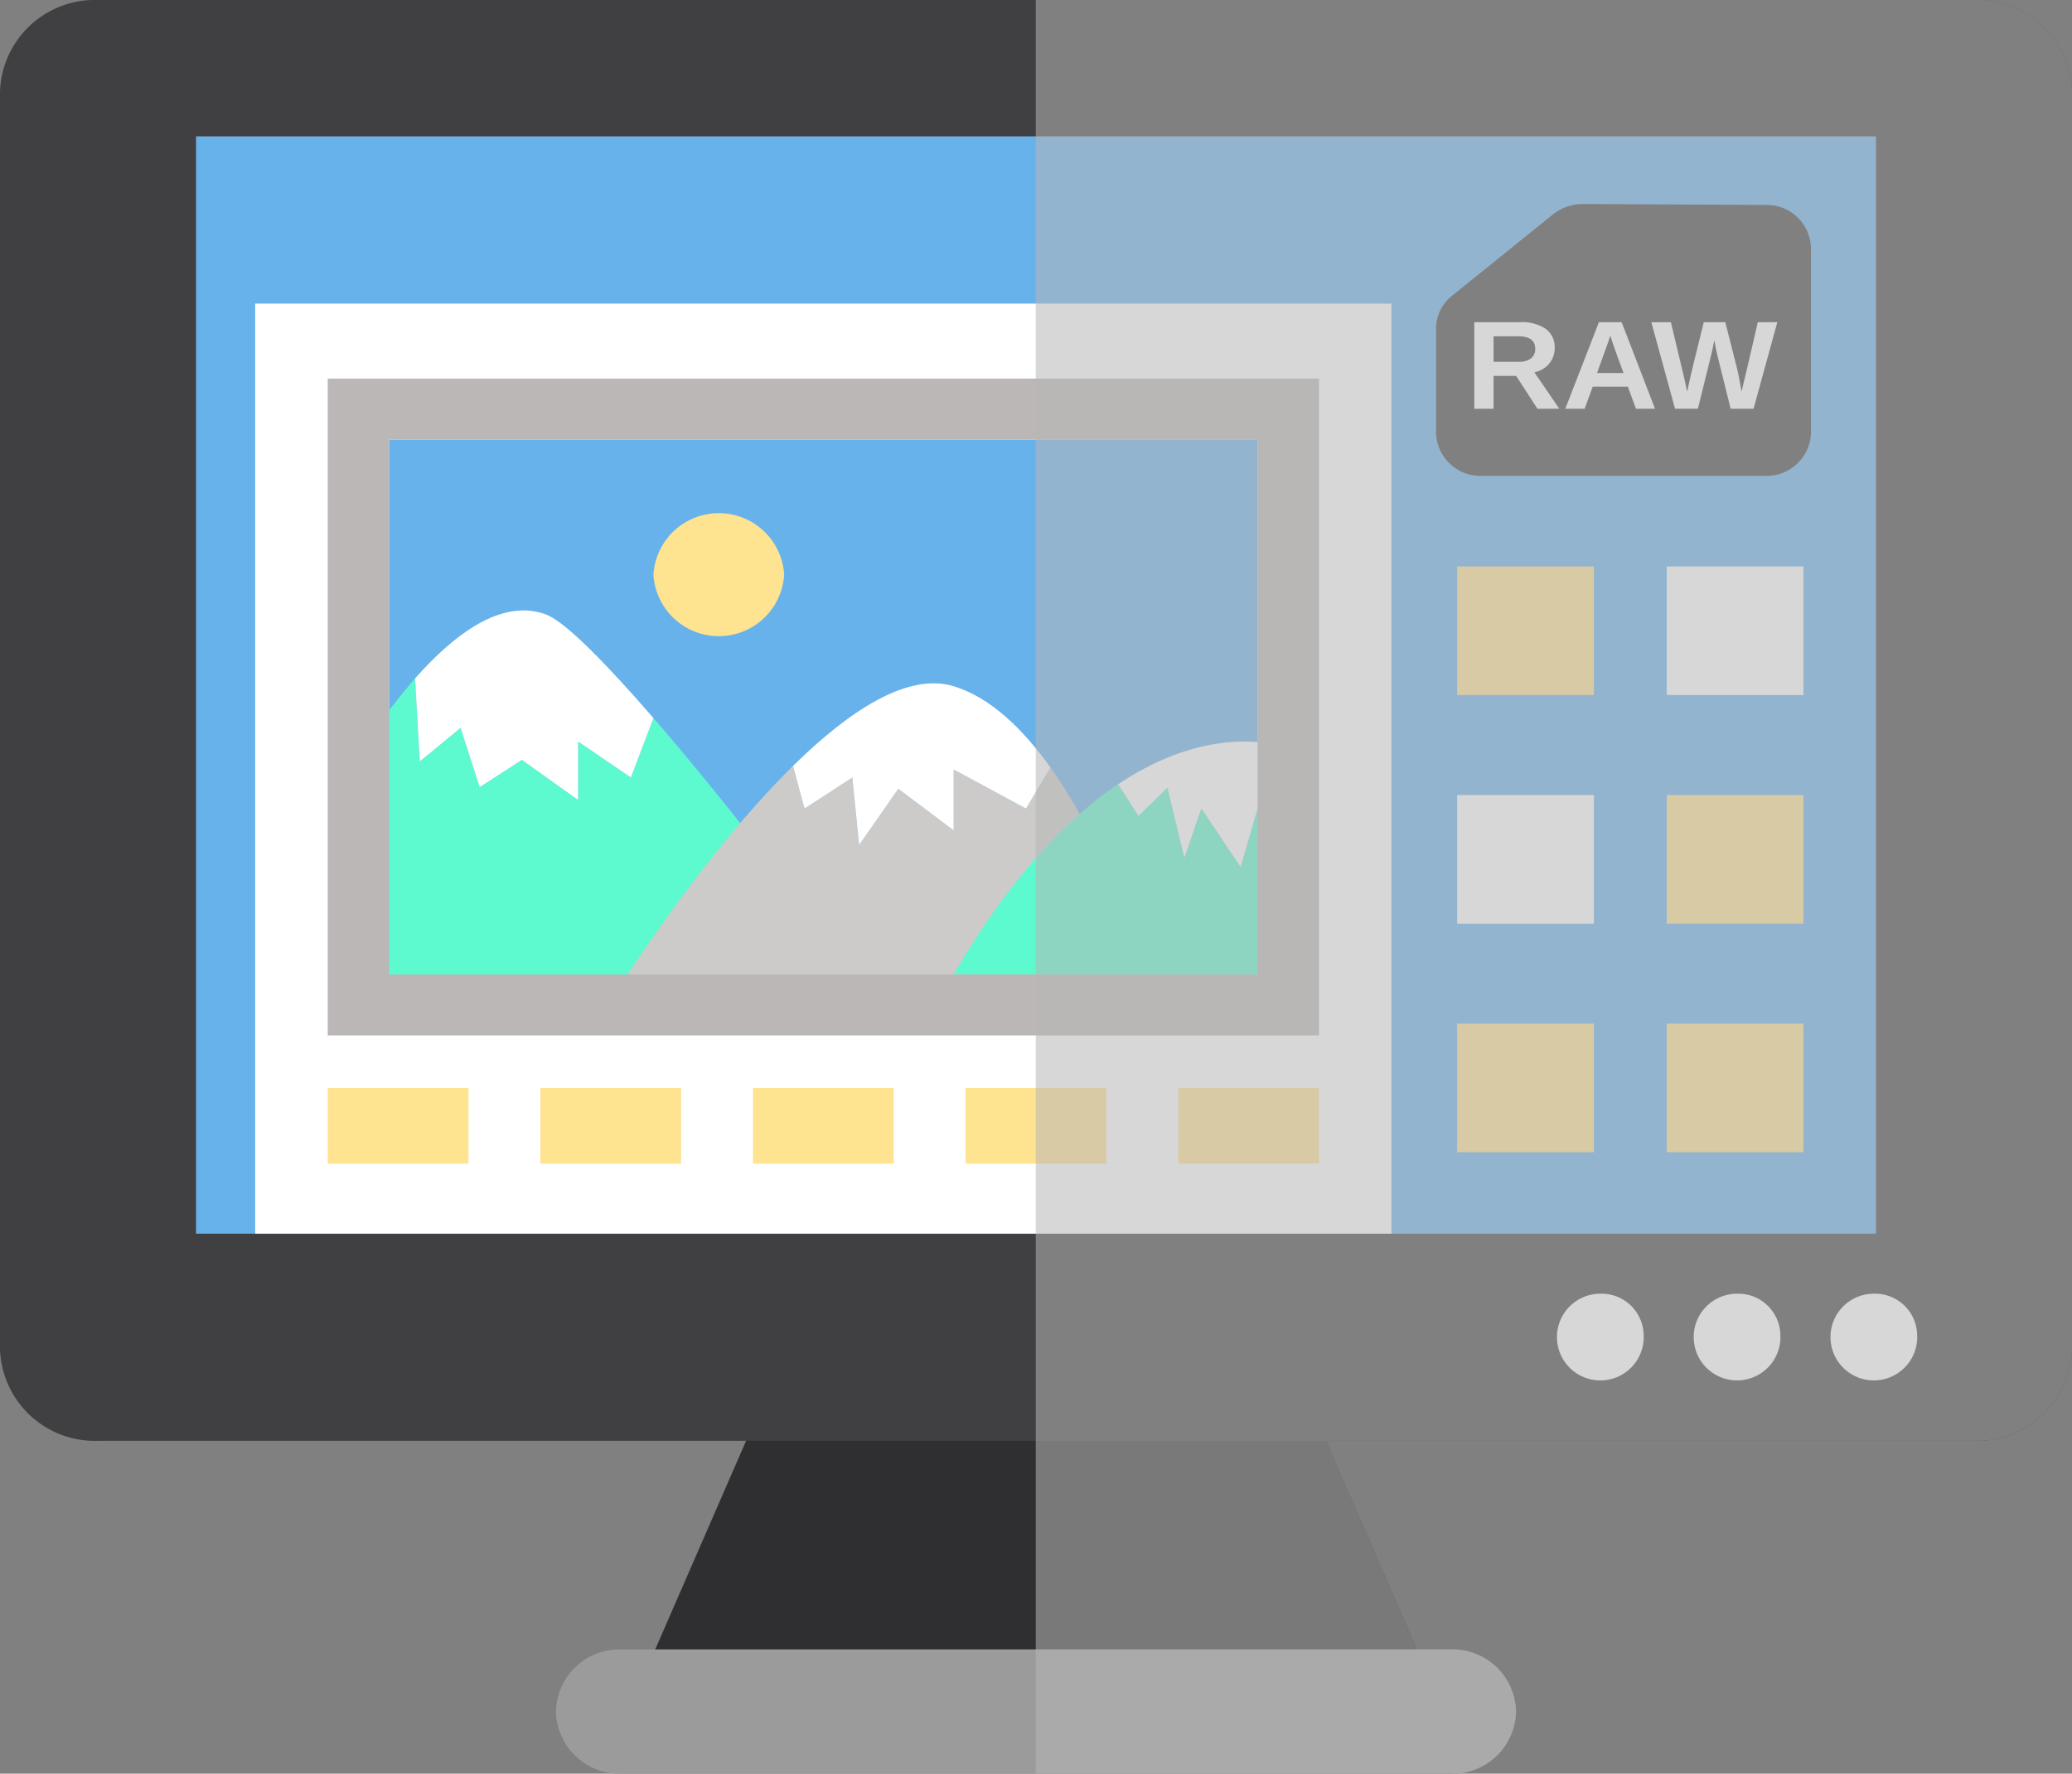 <svg id="组_193" data-name="组 193" xmlns="http://www.w3.org/2000/svg" xmlns:xlink="http://www.w3.org/1999/xlink" width="130.317" height="111.584" viewBox="0 0 130.317 111.584">
  <rect x="0" y="0" width="130.317" height="111.584" fill="#808080" stroke="none"/>
  <defs>
    <clipPath id="clip-path">
      <rect id="矩形_132" data-name="矩形 132" width="130.317" height="111.584" fill="none"/>
    </clipPath>
    <clipPath id="clip-path-3">
      <rect id="矩形_130" data-name="矩形 130" width="65.174" height="111.584" fill="none"/>
    </clipPath>
  </defs>
  <g id="组_192" data-name="组 192" clip-path="url(#clip-path)">
    <path id="路径_252" data-name="路径 252" d="M71.911,68.509H19.553L29.3,46.129H62.164Z" transform="translate(19.426 40.379)" fill="#2f2e30"/>
    <rect id="矩形_116" data-name="矩形 116" width="105.667" height="69.037" transform="translate(12.326 8.573)" fill="#68b2eb"/>
    <rect id="矩形_117" data-name="矩形 117" width="71.465" height="64.083" transform="translate(16.05 19.1)" fill="#fff"/>
    <g id="组_191" data-name="组 191" transform="translate(0 0.001)">
      <g id="组_190" data-name="组 190" clip-path="url(#clip-path)">
        <path id="路径_253" data-name="路径 253" d="M124.179,0H6.138A5.966,5.966,0,0,0,0,5.776V84.869a5.964,5.964,0,0,0,6.138,5.774H124.179a5.964,5.964,0,0,0,6.138-5.774V5.776A5.966,5.966,0,0,0,124.179,0m-6.186,77.612H12.326V8.574H117.993Z" transform="translate(0 -0.001)" fill="#403f41"/>
        <path id="路径_254" data-name="路径 254" d="M54.57,45.959A2.728,2.728,0,1,1,51.847,43.4a2.647,2.647,0,0,1,2.723,2.562" transform="translate(48.805 37.987)" fill="#fff"/>
        <path id="路径_255" data-name="路径 255" d="M58.882,45.959A2.727,2.727,0,1,1,56.161,43.4a2.645,2.645,0,0,1,2.721,2.562" transform="translate(53.091 37.987)" fill="#fff"/>
        <path id="路径_256" data-name="路径 256" d="M63.2,45.959A2.727,2.727,0,1,1,60.474,43.4,2.645,2.645,0,0,1,63.2,45.959" transform="translate(57.376 37.987)" fill="#fff"/>
        <path id="路径_257" data-name="路径 257" d="M73.81,63.151H21.658a4,4,0,0,1-4.117-3.871V59.2a4,4,0,0,1,4.117-3.871H73.81A4,4,0,0,1,77.922,59.2v.079a4,4,0,0,1-4.113,3.871" transform="translate(17.427 48.433)" fill="#9b9b9c"/>
        <rect id="矩形_118" data-name="矩形 118" width="8.598" height="8.088" transform="translate(91.647 35.635)" fill="#fee391"/>
        <rect id="矩形_119" data-name="矩形 119" width="8.598" height="8.088" transform="translate(104.83 35.635)" fill="#fff"/>
        <rect id="矩形_120" data-name="矩形 120" width="8.598" height="8.09" transform="translate(91.647 50.016)" fill="#fff"/>
        <rect id="矩形_121" data-name="矩形 121" width="8.598" height="8.09" transform="translate(104.83 50.016)" fill="#fee391"/>
        <rect id="矩形_122" data-name="矩形 122" width="8.598" height="8.09" transform="translate(91.647 64.396)" fill="#fee391"/>
        <rect id="矩形_123" data-name="矩形 123" width="8.853" height="4.763" transform="translate(20.613 68.441)" fill="#fee391"/>
        <rect id="矩形_124" data-name="矩形 124" width="8.853" height="4.763" transform="translate(33.985 68.441)" fill="#fee391"/>
        <rect id="矩形_125" data-name="矩形 125" width="8.851" height="4.763" transform="translate(47.358 68.441)" fill="#fee391"/>
        <rect id="矩形_126" data-name="矩形 126" width="8.853" height="4.763" transform="translate(60.728 68.441)" fill="#fee391"/>
        <rect id="矩形_127" data-name="矩形 127" width="8.853" height="4.763" transform="translate(74.1 68.441)" fill="#fee391"/>
        <rect id="矩形_128" data-name="矩形 128" width="8.598" height="8.09" transform="translate(104.83 64.396)" fill="#fee391"/>
        <path id="路径_258" data-name="路径 258" d="M52.665,7.495,46.308,12.62a2.637,2.637,0,0,0-1,2.052v6.575a2.789,2.789,0,0,0,2.871,2.7H66.017a2.791,2.791,0,0,0,2.873-2.7V9.6a2.788,2.788,0,0,0-2.857-2.7L54.547,6.844a2.974,2.974,0,0,0-1.882.651" transform="translate(45.011 5.99)" fill="#403f41"/>
        <path id="路径_259" data-name="路径 259" d="M50.488,16.256l-1.344-2.069H47.725v2.069H46.513V10.808h2.893a2.628,2.628,0,0,1,1.6.42,1.407,1.407,0,0,1,.564,1.2,1.5,1.5,0,0,1-.345.986,1.626,1.626,0,0,1-.933.548l1.567,2.29Zm-.142-3.777q0-.785-1.069-.784H47.725V13.3h1.587a1.187,1.187,0,0,0,.77-.218.738.738,0,0,0,.265-.606" transform="translate(46.211 9.46)" fill="#fff"/>
        <path id="路径_260" data-name="路径 260" d="M53.83,16.255l-.512-1.392H51.11L50.6,16.255H49.384L51.5,10.809h1.429l2.1,5.446Zm-1.619-4.608-.024.084c-.026.094-.06.2-.1.317s-.273.771-.706,1.956h1.665l-.57-1.566-.177-.525Z" transform="translate(49.063 9.461)" fill="#fff"/>
        <path id="路径_261" data-name="路径 261" d="M58.529,16.255H57.09L56.306,13.1c-.1-.371-.177-.758-.241-1.163q-.1.506-.161.771t-.875,3.543H53.591L52.1,10.809h1.23l.839,3.516.187.851c.076-.358.15-.7.225-1.026s.343-1.44.819-3.342h1.354l.734,2.9q.087.324.291,1.468l.1-.448.217-.889.7-3.031h1.228Z" transform="translate(51.759 9.461)" fill="#fff"/>
        <rect id="矩形_129" data-name="矩形 129" width="54.628" height="33.655" transform="translate(24.47 27.65)" fill="#68b2eb"/>
        <path id="路径_262" data-name="路径 262" d="M30.184,25.251l-1.419,3.738-3.319-2.265V30.4l-3.534-2.519-2.657,1.712-1.2-3.728-2.57,2.117-.3-5.223a47.624,47.624,0,0,0-4.2,5.725V43.4H38.406V35.438c-.955-1.3-4.655-6.069-8.221-10.187" transform="translate(10.914 19.921)" fill="#5cface"/>
        <path id="路径_263" data-name="路径 263" d="M15.959,27.863l1.2,3.728,2.657-1.712L23.351,32.4V28.722l3.319,2.265,1.419-3.738c-2.787-3.216-5.49-6.039-6.746-6.511-2.8-1.056-5.811,1.262-8.249,4.019l.3,5.221Z" transform="translate(13.009 17.925)" fill="#fff"/>
        <path id="路径_264" data-name="路径 264" d="M53.858,40.833s-2.5-8.985-6.818-15.035L45.5,28.373,40.95,25.918v3.829l-3.483-2.614L35,30.664l-.429-4.242-3,1.95-.722-2.682c-6.116,6.026-11.7,15.142-11.7,15.142Z" transform="translate(19.029 22.488)" fill="#cdcbca"/>
        <path id="路径_265" data-name="路径 265" d="M28.745,28.848l.429,4.242,2.464-3.533,3.481,2.616V28.343L39.669,30.8l1.541-2.575c-1.748-2.451-3.792-4.422-6.092-5.12-2.909-.881-6.589,1.56-10.1,5.013l.722,2.682Z" transform="translate(24.86 20.064)" fill="#fff"/>
        <path id="路径_266" data-name="路径 266" d="M49.207,27.834l-1.071,3.693-2.464-3.693L44.6,30.949,43.529,26.54,41.707,28.3l-1.27-2c-3.15,2.106-6.712,5.75-10.35,11.97H51.563V29.234Z" transform="translate(29.891 23.027)" fill="#5cface"/>
        <path id="路径_267" data-name="路径 267" d="M38.372,27.792,39.442,32.2l1.071-3.115,2.466,3.694,1.071-3.694,2.354,1.4V25.424s-4.689-2.172-11.126,2.136l1.272,2Z" transform="translate(35.049 21.774)" fill="#fff"/>
        <path id="路径_268" data-name="路径 268" d="M28.837,21.083a4.118,4.118,0,0,1-8.221,0,4.118,4.118,0,0,1,8.221,0" transform="translate(20.482 15.069)" fill="#fee391"/>
        <path id="路径_269" data-name="路径 269" d="M10.34,54.017H72.681V12.7H10.34Zm58.485-3.829H14.2V16.532H68.825Z" transform="translate(10.273 11.119)" fill="#bab7b6"/>
        <g id="组_189" data-name="组 189" transform="translate(65.143 -0.001)" opacity="0.55" style="mix-blend-mode: multiply;isolation: isolate">
          <g id="组_188" data-name="组 188" transform="translate(0 0)">
            <g id="组_187" data-name="组 187" clip-path="url(#clip-path-3)">
              <path id="路径_270" data-name="路径 270" d="M91.714,0H32.678V111.585H58.771a4,4,0,0,0,4.113-3.873v-.077a4,4,0,0,0-4.113-3.871H56.64L50.926,90.641H91.714a5.964,5.964,0,0,0,6.138-5.774V5.776A5.966,5.966,0,0,0,91.714,0" transform="translate(-32.677 0)" fill="#b6b6b7"/>
            </g>
          </g>
        </g>
      </g>
    </g>
  </g>
</svg>
